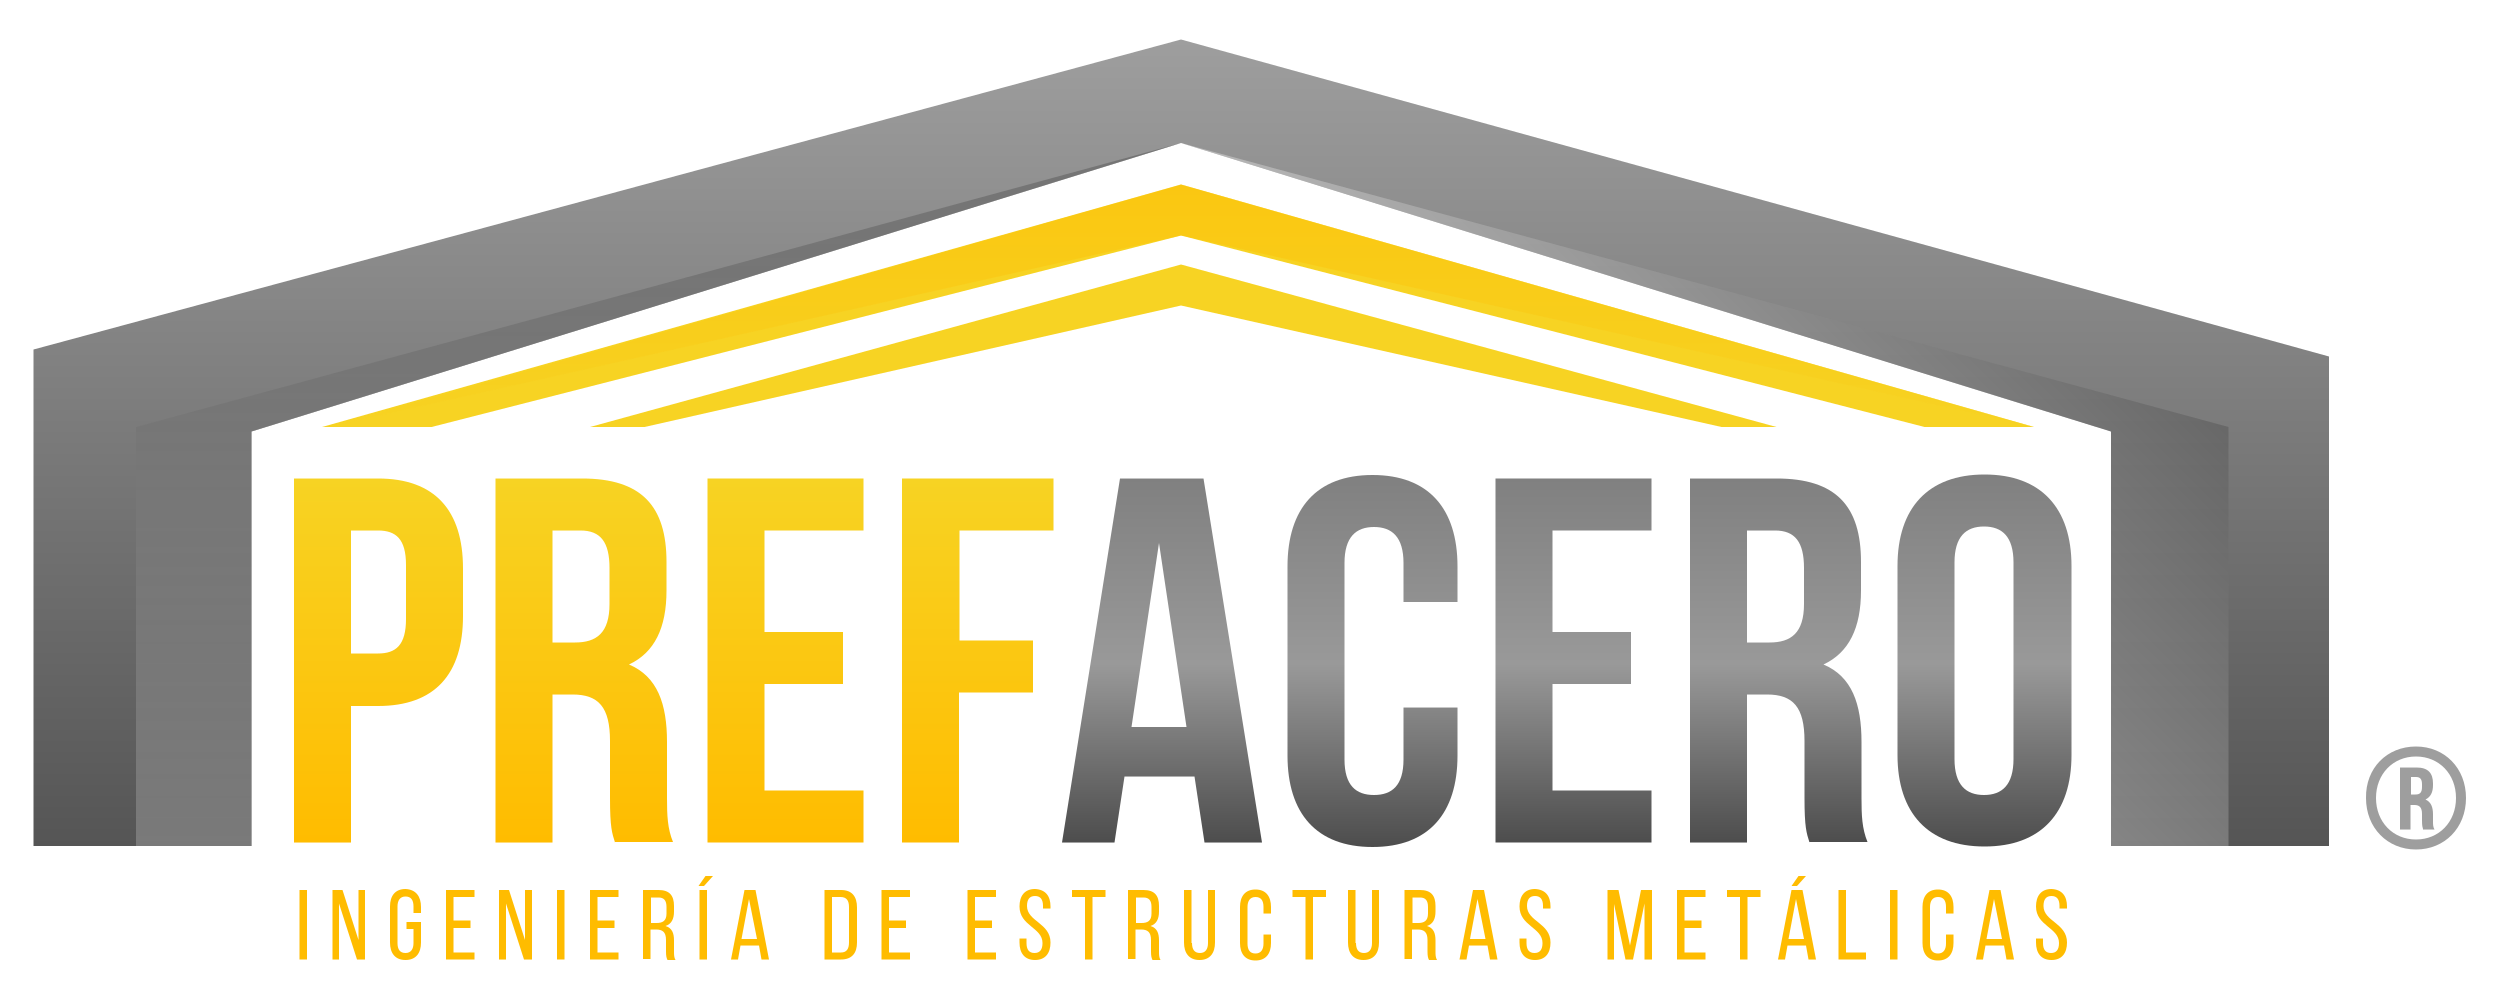 <?xml version="1.0" encoding="utf-8"?>
<!-- Generator: Adobe Illustrator 24.0.0, SVG Export Plug-In . SVG Version: 6.00 Build 0)  -->
<svg version="1.1" id="Layer_1" xmlns="http://www.w3.org/2000/svg" xmlns:xlink="http://www.w3.org/1999/xlink" x="0px" y="0px"
	 viewBox="0 0 500 200" style="enable-background:new 0 0 500 200;" xml:space="preserve">
<style type="text/css">
	.st0{fill:url(#SVGID_1_);}
	.st1{fill:url(#SVGID_2_);}
	.st2{fill:url(#SVGID_3_);}
	.st3{fill:url(#SVGID_4_);}
	.st4{fill:url(#SVGID_5_);}
	.st5{fill:url(#SVGID_6_);}
	.st6{fill:url(#SVGID_7_);}
	.st7{fill:url(#SVGID_8_);}
	.st8{fill:url(#SVGID_9_);}
	.st9{fill:#FFBC00;}
	.st10{fill:url(#SVGID_10_);}
	.st11{fill:#F7D323;}
	.st12{fill:#9E9E9E;}
	.st13{opacity:0.5;fill:url(#SVGID_11_);}
	.st14{fill:none;}
	.st15{opacity:0.5;fill:url(#SVGID_12_);}
	.st16{fill:url(#SVGID_13_);}
	.st17{opacity:0.5;fill:url(#SVGID_14_);}
</style>
<g>
	<g>
		<linearGradient id="SVGID_1_" gradientUnits="userSpaceOnUse" x1="75.697" y1="95.719" x2="75.697" y2="168.491">
			<stop  offset="0" style="stop-color:#F7D323"/>
			<stop  offset="1" style="stop-color:#FFBC00"/>
		</linearGradient>
		<path class="st0" d="M92.6,113.7v9.5c0,11.6-5.6,18-17,18h-5.4v27.3H58.8V95.7h16.8C87,95.7,92.6,102.1,92.6,113.7z M70.2,106.1
			v24.6h5.4c3.6,0,5.6-1.7,5.6-6.9V113c0-5.2-2-6.9-5.6-6.9H70.2z"/>
		<linearGradient id="SVGID_2_" gradientUnits="userSpaceOnUse" x1="116.864" y1="95.719" x2="116.864" y2="168.491">
			<stop  offset="0" style="stop-color:#F7D323"/>
			<stop  offset="1" style="stop-color:#FFBC00"/>
		</linearGradient>
		<path class="st1" d="M123,168.5c-0.6-1.9-1-3-1-8.9v-11.4c0-6.8-2.3-9.3-7.5-9.3h-4v29.6H99.1V95.7h17.3
			c11.9,0,16.9,5.5,16.9,16.7v5.7c0,7.5-2.4,12.4-7.5,14.8c5.7,2.4,7.6,7.9,7.6,15.5v11.2c0,3.5,0.1,6.1,1.2,8.8H123z M110.5,106.1
			v22.4h4.5c4.3,0,6.9-1.9,6.9-7.7v-7.2c0-5.2-1.8-7.5-5.8-7.5H110.5z"/>
		<linearGradient id="SVGID_3_" gradientUnits="userSpaceOnUse" x1="157.097" y1="95.719" x2="157.097" y2="168.491">
			<stop  offset="0" style="stop-color:#F7D323"/>
			<stop  offset="1" style="stop-color:#FFBC00"/>
		</linearGradient>
		<path class="st2" d="M152.9,126.4h15.7v10.4h-15.7v21.3h19.8v10.4h-31.2V95.7h31.2v10.4h-19.8V126.4z"/>
		<linearGradient id="SVGID_4_" gradientUnits="userSpaceOnUse" x1="195.51" y1="95.719" x2="195.51" y2="168.491">
			<stop  offset="0" style="stop-color:#F7D323"/>
			<stop  offset="1" style="stop-color:#FFBC00"/>
		</linearGradient>
		<path class="st3" d="M191.8,128.1h14.8v10.4h-14.8v30h-11.4V95.7h30.3v10.4h-18.8V128.1z"/>
	</g>
	<g>
		<linearGradient id="SVGID_5_" gradientUnits="userSpaceOnUse" x1="232.417" y1="95.719" x2="232.417" y2="168.491">
			<stop  offset="0" style="stop-color:#808080"/>
			<stop  offset="0.509" style="stop-color:#999999"/>
			<stop  offset="1" style="stop-color:#4D4D4D"/>
		</linearGradient>
		<path class="st4" d="M252.4,168.5h-11.5l-2-13.2h-14l-2,13.2h-10.5L224,95.7h16.7L252.4,168.5z M226.3,145.4h11l-5.5-36.8
			L226.3,145.4z"/>
		<linearGradient id="SVGID_6_" gradientUnits="userSpaceOnUse" x1="274.47" y1="94.888" x2="274.47" y2="169.322">
			<stop  offset="0" style="stop-color:#808080"/>
			<stop  offset="0.509" style="stop-color:#999999"/>
			<stop  offset="1" style="stop-color:#4D4D4D"/>
		</linearGradient>
		<path class="st5" d="M291.5,141.4v9.7c0,11.6-5.8,18.3-17,18.3c-11.2,0-17-6.7-17-18.3v-37.8c0-11.6,5.8-18.3,17-18.3
			c11.2,0,17,6.7,17,18.3v7.1h-10.8v-7.8c0-5.2-2.3-7.2-5.9-7.2c-3.6,0-5.9,2-5.9,7.2v39.3c0,5.2,2.3,7.1,5.9,7.1
			c3.6,0,5.9-1.9,5.9-7.1v-10.4H291.5z"/>
		<linearGradient id="SVGID_7_" gradientUnits="userSpaceOnUse" x1="314.702" y1="95.719" x2="314.702" y2="168.491">
			<stop  offset="0" style="stop-color:#808080"/>
			<stop  offset="0.509" style="stop-color:#999999"/>
			<stop  offset="1" style="stop-color:#4D4D4D"/>
		</linearGradient>
		<path class="st6" d="M310.5,126.4h15.7v10.4h-15.7v21.3h19.8v10.4h-31.2V95.7h31.2v10.4h-19.8V126.4z"/>
		<linearGradient id="SVGID_8_" gradientUnits="userSpaceOnUse" x1="355.766" y1="95.719" x2="355.766" y2="168.491">
			<stop  offset="0" style="stop-color:#808080"/>
			<stop  offset="0.509" style="stop-color:#999999"/>
			<stop  offset="1" style="stop-color:#4D4D4D"/>
		</linearGradient>
		<path class="st7" d="M361.9,168.5c-0.6-1.9-1-3-1-8.9v-11.4c0-6.8-2.3-9.3-7.5-9.3h-4v29.6H338V95.7h17.3
			c11.9,0,16.9,5.5,16.9,16.7v5.7c0,7.5-2.4,12.4-7.5,14.8c5.7,2.4,7.6,7.9,7.6,15.5v11.2c0,3.5,0.1,6.1,1.2,8.8H361.9z
			 M349.4,106.1v22.4h4.5c4.3,0,6.9-1.9,6.9-7.7v-7.2c0-5.2-1.8-7.5-5.8-7.5H349.4z"/>
		<linearGradient id="SVGID_9_" gradientUnits="userSpaceOnUse" x1="396.83" y1="94.888" x2="396.83" y2="169.322">
			<stop  offset="0" style="stop-color:#808080"/>
			<stop  offset="0.509" style="stop-color:#999999"/>
			<stop  offset="1" style="stop-color:#4D4D4D"/>
		</linearGradient>
		<path class="st8" d="M379.5,113.2c0-11.6,6.1-18.3,17.4-18.3s17.4,6.7,17.4,18.3V151c0,11.6-6.1,18.3-17.4,18.3
			s-17.4-6.7-17.4-18.3V113.2z M390.9,151.8c0,5.2,2.3,7.2,5.9,7.2c3.6,0,5.9-2,5.9-7.2v-39.3c0-5.2-2.3-7.2-5.9-7.2
			c-3.6,0-5.9,2-5.9,7.2V151.8z"/>
	</g>
	<g>
		<g>
			<path class="st9" d="M61.4,178v13.9h-1.5V178H61.4z"/>
			<path class="st9" d="M67.9,191.9h-1.4V178h2l3.2,10v-10H73v13.9h-1.6l-3.6-11.2V191.9z"/>
			<path class="st9" d="M84.2,181.4v1.2h-1.5v-1.3c0-1.3-0.5-2-1.6-2c-1.1,0-1.6,0.8-1.6,2v7.3c0,1.3,0.5,2,1.6,2
				c1.1,0,1.6-0.8,1.6-2v-2.8h-1.4v-1.4h2.9v4.1c0,2.1-1,3.5-3.1,3.5c-2.1,0-3.1-1.4-3.1-3.5v-7.2c0-2.1,1-3.5,3.1-3.5
				C83.2,177.9,84.2,179.3,84.2,181.4z"/>
			<path class="st9" d="M94.1,184.2v1.4h-3.4v4.9h4.2v1.4h-5.7V178h5.7v1.4h-4.2v4.7H94.1z"/>
			<path class="st9" d="M101.2,191.9h-1.4V178h2l3.2,10v-10h1.4v13.9h-1.6l-3.6-11.2V191.9z"/>
			<path class="st9" d="M112.9,178v13.9h-1.5V178H112.9z"/>
			<path class="st9" d="M122.9,184.2v1.4h-3.4v4.9h4.2v1.4H118V178h5.7v1.4h-4.2v4.7H122.9z"/>
			<path class="st9" d="M131.7,178c2.2,0,3.1,1.1,3.1,3.2v1.1c0,1.5-0.5,2.5-1.7,2.9c1.3,0.4,1.7,1.4,1.7,2.9v2.2
				c0,0.6,0,1.2,0.3,1.7h-1.6c-0.2-0.4-0.3-0.8-0.3-1.7V188c0-1.6-0.7-2.1-2-2.1h-1.1v5.9h-1.5V178H131.7z M131.3,184.6
				c1.2,0,2-0.4,2-1.9v-1.3c0-1.3-0.5-1.9-1.6-1.9h-1.5v5.1H131.3z"/>
			<path class="st9" d="M141.1,175.2h1.5l-1.8,2h-1.1L141.1,175.2z M139.9,178h1.5v13.9h-1.5V178z"/>
			<path class="st9" d="M148.1,189.1l-0.5,2.8h-1.4l2.7-13.9h2.2l2.7,13.9h-1.5l-0.5-2.8H148.1z M148.3,187.8h3.1l-1.6-8
				L148.3,187.8z"/>
			<path class="st9" d="M168.2,178c2.2,0,3.2,1.3,3.2,3.5v7c0,2.1-1,3.4-3.2,3.4h-3.3V178H168.2z M168.2,190.5c1.1,0,1.6-0.7,1.6-2
				v-7.1c0-1.3-0.5-2-1.7-2h-1.7v11.1H168.2z"/>
			<path class="st9" d="M181.2,184.2v1.4h-3.4v4.9h4.2v1.4h-5.7V178h5.7v1.4h-4.2v4.7H181.2z"/>
			<path class="st9" d="M198.4,184.2v1.4H195v4.9h4.2v1.4h-5.7V178h5.7v1.4H195v4.7H198.4z"/>
			<path class="st9" d="M210.1,181.3v0.4h-1.5v-0.5c0-1.3-0.5-2-1.6-2s-1.6,0.7-1.6,2c0,3.1,4.7,3.4,4.7,7.3c0,2.1-1,3.5-3.1,3.5
				c-2.1,0-3.1-1.4-3.1-3.5v-0.8h1.4v0.9c0,1.3,0.5,2,1.6,2s1.6-0.7,1.6-2c0-3.1-4.6-3.4-4.6-7.3c0-2.1,1-3.5,3.1-3.5
				C209.1,177.9,210.1,179.2,210.1,181.3z"/>
			<path class="st9" d="M217,191.9v-12.5h-2.6V178h6.7v1.4h-2.6v12.5H217z"/>
			<path class="st9" d="M228.7,178c2.2,0,3.1,1.1,3.1,3.2v1.1c0,1.5-0.5,2.5-1.7,2.9c1.3,0.4,1.7,1.4,1.7,2.9v2.2
				c0,0.6,0,1.2,0.3,1.7h-1.6c-0.2-0.4-0.3-0.8-0.3-1.7V188c0-1.6-0.7-2.1-2-2.1h-1.1v5.9h-1.5V178H228.7z M228.3,184.6
				c1.2,0,2-0.4,2-1.9v-1.3c0-1.3-0.5-1.9-1.6-1.9h-1.5v5.1H228.3z"/>
			<path class="st9" d="M238.4,188.6c0,1.3,0.5,2,1.6,2c1.1,0,1.6-0.8,1.6-2V178h1.4v10.5c0,2.1-1,3.5-3.1,3.5
				c-2.1,0-3.1-1.4-3.1-3.5V178h1.5V188.6z"/>
			<path class="st9" d="M254.2,181.4v1.3h-1.5v-1.3c0-1.3-0.5-2-1.6-2c-1.1,0-1.6,0.8-1.6,2v7.3c0,1.3,0.5,2,1.6,2
				c1.1,0,1.6-0.8,1.6-2v-1.8h1.5v1.7c0,2.1-1,3.5-3.1,3.5c-2.1,0-3.1-1.4-3.1-3.5v-7.2c0-2.1,1-3.5,3.1-3.5
				C253.2,177.9,254.2,179.3,254.2,181.4z"/>
			<path class="st9" d="M261.1,191.9v-12.5h-2.6V178h6.7v1.4h-2.6v12.5H261.1z"/>
			<path class="st9" d="M271.2,188.6c0,1.3,0.5,2,1.6,2c1.1,0,1.6-0.8,1.6-2V178h1.4v10.5c0,2.1-1,3.5-3.1,3.5
				c-2.1,0-3.1-1.4-3.1-3.5V178h1.5V188.6z"/>
			<path class="st9" d="M284,178c2.2,0,3.1,1.1,3.1,3.2v1.1c0,1.5-0.5,2.5-1.7,2.9c1.3,0.4,1.7,1.4,1.7,2.9v2.2c0,0.6,0,1.2,0.3,1.7
				h-1.6c-0.2-0.4-0.3-0.8-0.3-1.7V188c0-1.6-0.7-2.1-2-2.1h-1.1v5.9h-1.5V178H284z M283.6,184.6c1.2,0,2-0.4,2-1.9v-1.3
				c0-1.3-0.5-1.9-1.6-1.9h-1.5v5.1H283.6z"/>
			<path class="st9" d="M293.8,189.1l-0.5,2.8h-1.4l2.7-13.9h2.2l2.7,13.9h-1.5l-0.5-2.8H293.8z M294,187.8h3.1l-1.6-8L294,187.8z"
				/>
			<path class="st9" d="M310.1,181.3v0.4h-1.5v-0.5c0-1.3-0.5-2-1.6-2s-1.6,0.7-1.6,2c0,3.1,4.7,3.4,4.7,7.3c0,2.1-1,3.5-3.1,3.5
				c-2.1,0-3.1-1.4-3.1-3.5v-0.8h1.4v0.9c0,1.3,0.5,2,1.6,2s1.6-0.7,1.6-2c0-3.1-4.6-3.4-4.6-7.3c0-2.1,1-3.5,3.1-3.5
				C309.1,177.9,310.1,179.2,310.1,181.3z"/>
			<path class="st9" d="M326.6,191.9h-1.5l-2.3-11.1v11.1h-1.3V178h2.2l2.3,11.1l2.2-11.1h2.2v13.9h-1.5v-11.2L326.6,191.9z"/>
			<path class="st9" d="M340.3,184.2v1.4h-3.4v4.9h4.2v1.4h-5.7V178h5.7v1.4h-4.2v4.7H340.3z"/>
			<path class="st9" d="M348,191.9v-12.5h-2.6V178h6.7v1.4h-2.6v12.5H348z"/>
			<path class="st9" d="M357.5,189.1l-0.5,2.8h-1.4l2.7-13.9h2.2l2.7,13.9h-1.5l-0.5-2.8H357.5z M357.7,187.8h3.1l-1.6-8
				L357.7,187.8z M361.2,175.2l-1.8,2h-1.1l1.4-2H361.2z"/>
			<path class="st9" d="M367.7,191.9V178h1.5v12.5h4v1.4H367.7z"/>
			<path class="st9" d="M379.5,178v13.9h-1.5V178H379.5z"/>
			<path class="st9" d="M390.7,181.4v1.3h-1.5v-1.3c0-1.3-0.5-2-1.6-2c-1.1,0-1.6,0.8-1.6,2v7.3c0,1.3,0.5,2,1.6,2
				c1.1,0,1.6-0.8,1.6-2v-1.8h1.5v1.7c0,2.1-1,3.5-3.1,3.5c-2.1,0-3.1-1.4-3.1-3.5v-7.2c0-2.1,1-3.5,3.1-3.5
				C389.7,177.9,390.7,179.3,390.7,181.4z"/>
			<path class="st9" d="M397.1,189.1l-0.5,2.8h-1.4l2.7-13.9h2.2l2.7,13.9h-1.5l-0.5-2.8H397.1z M397.3,187.8h3.1l-1.6-8
				L397.3,187.8z"/>
			<path class="st9" d="M413.4,181.3v0.4h-1.5v-0.5c0-1.3-0.5-2-1.6-2s-1.6,0.7-1.6,2c0,3.1,4.7,3.4,4.7,7.3c0,2.1-1,3.5-3.1,3.5
				s-3.1-1.4-3.1-3.5v-0.8h1.4v0.9c0,1.3,0.5,2,1.6,2c1.1,0,1.6-0.7,1.6-2c0-3.1-4.6-3.4-4.6-7.3c0-2.1,1-3.5,3.1-3.5
				C412.4,177.9,413.4,179.2,413.4,181.3z"/>
		</g>
	</g>
	<linearGradient id="SVGID_10_" gradientUnits="userSpaceOnUse" x1="236.226" y1="169.213" x2="236.226" y2="7.94">
		<stop  offset="0" style="stop-color:#555555"/>
		<stop  offset="1" style="stop-color:#9E9E9E"/>
	</linearGradient>
	<polygon class="st10" points="236.2,7.9 6.7,69.9 6.7,86.3 6.7,169.2 50.3,169.2 50.3,86.3 236.2,28.6 422.2,86.3 422.2,169.2 
		465.8,169.2 465.8,86.3 465.8,71.3 	"/>
	<polygon class="st11" points="86.3,85.4 236.2,47.1 384.9,85.4 406.8,85.4 236.2,36.9 64.4,85.4 	"/>
	<polygon class="st11" points="128.9,85.4 236.2,61.1 344.3,85.4 355.3,85.4 236.2,52.9 118,85.4 	"/>
	<g>
		<path class="st12" d="M483.2,149.3c5.7,0,10,4.3,10,10.3c0,6-4.3,10.3-10,10.3c-5.7,0-10-4.3-10-10.3
			C473.1,153.6,477.4,149.3,483.2,149.3z M483.2,167.9c4.6,0,8-3.5,8-8.3s-3.4-8.3-8-8.3c-4.6,0-8,3.5-8,8.3
			S478.6,167.9,483.2,167.9z M484.6,165.8c-0.1-0.4-0.2-0.6-0.2-1.7v-1.3c0-1.3-0.5-1.8-1.5-1.8h-0.8v4.9H480v-12.4h3.3
			c2.3,0,3.3,1.1,3.3,3.2v0.3c0,1.5-0.5,2.4-1.5,2.9c1.1,0.5,1.5,1.5,1.5,3v1.3c0,0.7,0,1.2,0.3,1.7H484.6z M482.2,155.4v3.5h0.9
			c0.8,0,1.3-0.3,1.3-1.5v-0.5c0-1-0.3-1.5-1.2-1.5H482.2z"/>
	</g>
	<linearGradient id="SVGID_11_" gradientUnits="userSpaceOnUse" x1="131.711" y1="28.585" x2="131.711" y2="169.213">
		<stop  offset="0" style="stop-color:#555555"/>
		<stop  offset="1" style="stop-color:#9E9E9E"/>
	</linearGradient>
	<polygon class="st13" points="50.3,169.2 27.2,169.2 27.2,85.4 236.2,28.6 50.3,86.3 	"/>
	<path class="st14" d="M27.2,169.2"/>
	<linearGradient id="SVGID_12_" gradientUnits="userSpaceOnUse" x1="323.763" y1="116.122" x2="400.122" y2="39.764">
		<stop  offset="0" style="stop-color:#DDDDDD"/>
		<stop  offset="1" style="stop-color:#555555"/>
	</linearGradient>
	<polygon class="st15" points="422.2,169.2 445.7,169.2 445.7,85.4 236.2,28.6 422.2,86.3 	"/>
	<linearGradient id="SVGID_13_" gradientUnits="userSpaceOnUse" x1="445.747" y1="169.213" x2="445.747" y2="169.213">
		<stop  offset="0" style="stop-color:#555555"/>
		<stop  offset="1" style="stop-color:#9E9E9E"/>
	</linearGradient>
	<path class="st16" d="M445.7,169.2"/>
	<linearGradient id="SVGID_14_" gradientUnits="userSpaceOnUse" x1="236.299" y1="85.389" x2="236.299" y2="36.88">
		<stop  offset="0" style="stop-color:#F7D323"/>
		<stop  offset="1" style="stop-color:#FFBC00"/>
	</linearGradient>
	<polygon class="st17" points="65.8,85.4 236.2,47.1 406.8,85.4 236.2,36.9 	"/>
</g>
</svg>
